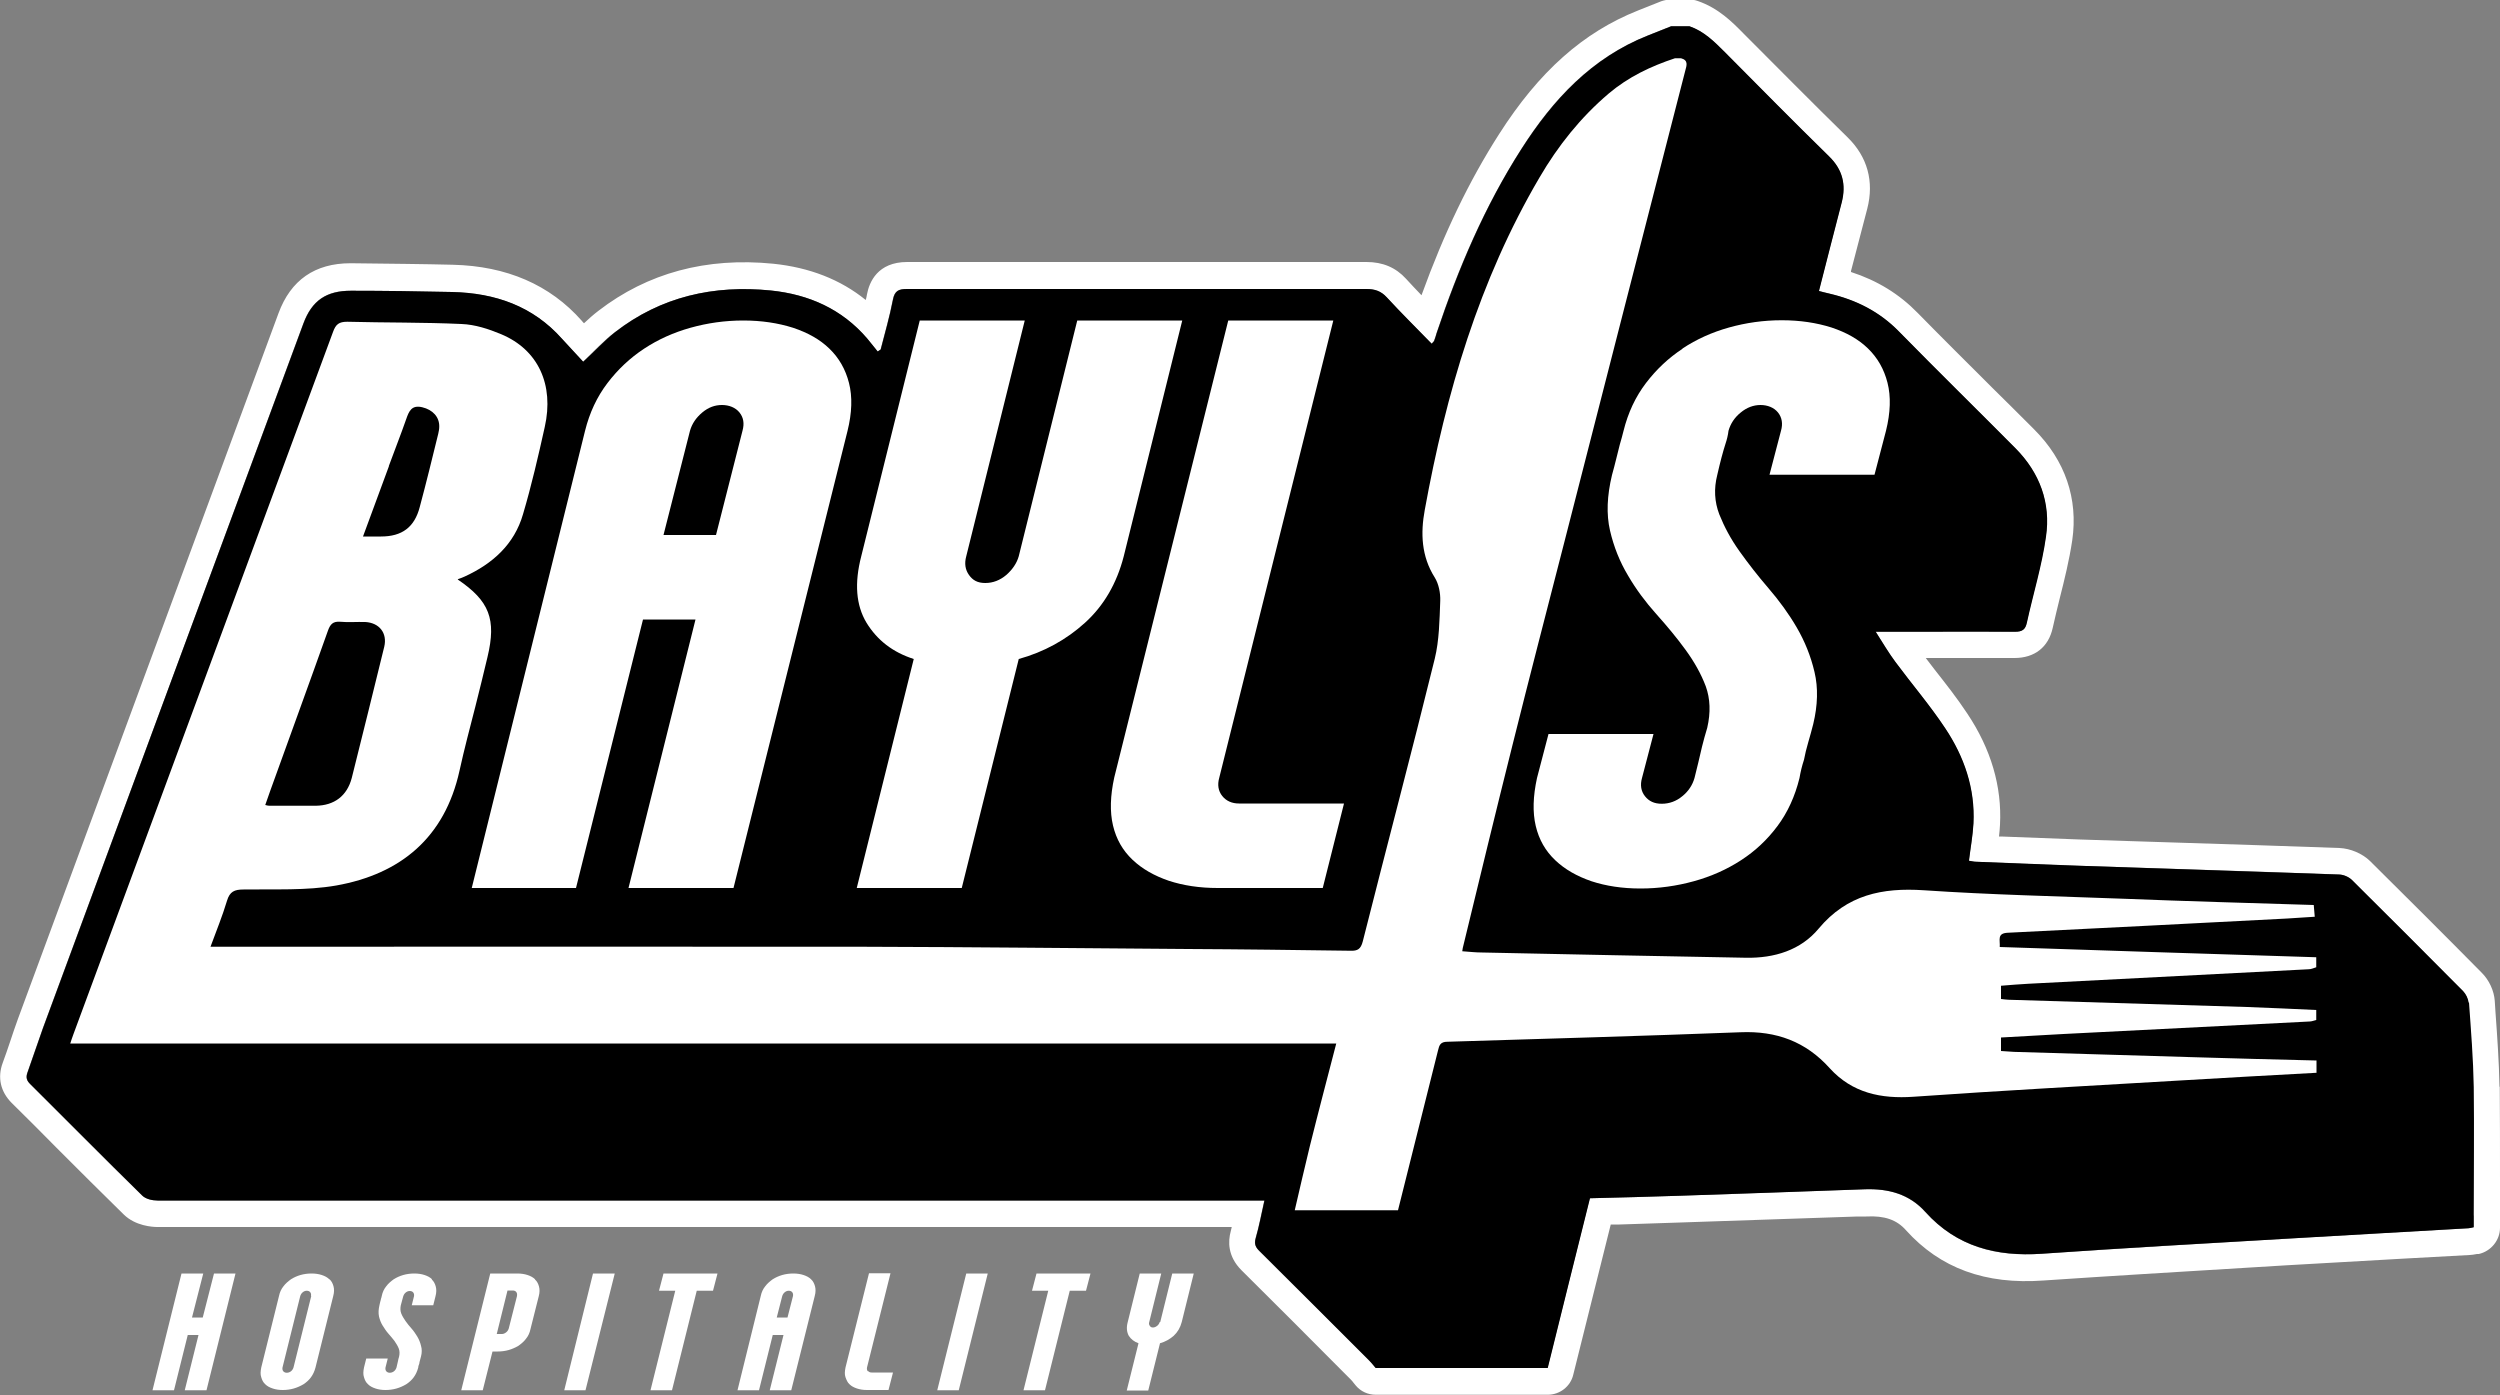 <?xml version="1.0" encoding="UTF-8"?> <svg xmlns="http://www.w3.org/2000/svg" version="1.1" viewBox="0 0 1000 558"><rect x="0" y="0" width="1000" height="558" fill="#808080" stroke="none"/><defs><style> .st0 { fill: none; } .st1 { fill: #fff; } </style></defs><g id="shadow"><g><path class="st1" d="M999.8,434.6c-.2-10-.9-20-1.6-29.6l-.3-4.7c-.3-4-2.2-8.2-5.2-11.2-16.4-16.6-31.1-31.2-44.7-44.7-3.1-3-7.8-5-12.2-5.2-22.1-.8-44.2-1.5-66.3-2.2l-37.5-1.2c-10.5-.4-21-.8-31.5-1.2h-.9c.2-1.6.3-3.1.4-4.7.8-15.3-3.6-30.3-13.1-44.5-4.1-6.2-8.6-11.9-13-17.5-1.2-1.6-2.4-3.1-3.6-4.7h6.9c9.5,0,19.1,0,28.6,0,8,0,13.6-4.3,15.3-12.1.9-3.9,1.8-7.9,2.8-11.8,1.9-7.5,3.8-15.2,5-23.2,2.4-16.6-2.8-31.9-15.2-44.3-5.6-5.6-11.2-11.2-16.9-16.8-9.9-9.9-19.9-19.8-29.7-29.8-7.4-7.6-16.2-13-26.7-16.4v-.4c2.2-8.4,4.3-16.6,6.5-24.9,2.8-10.9.1-20.8-7.9-28.6-14.3-14-28.4-28.3-41.7-41.6-4.4-4.5-10-10.1-18.2-12.9-1.1-.4-2.3-.6-3.4-.6h-7.3c-1.3,0-2.7.3-3.9.7l-9.3,3.7c-21.9,8.7-39.6,24.4-55.6,49.5-11.9,18.6-21.9,39.3-31,64.4-2.1-2.2-4.2-4.4-6.2-6.6-4.1-4.5-9.3-6.7-15.8-6.7h0c-61.2,0-122.5,0-183.7,0h0c-11.9,0-15.2,8.1-16.1,12.9-.1.8-.3,1.5-.5,2.3-10.1-8.2-22.5-13-36.9-14.5-26.9-2.7-50.4,3.7-70,18.8-2.1,1.6-4,3.3-5.8,5-.3-.3-.6-.6-.9-1-12.7-14.4-30.1-21.9-51.6-22.4-11.8-.3-24.3-.4-40.6-.6h-.3c-14.2,0-23.9,6.7-28.8,20C76.6,219.6,41.9,313.6,7.2,407.5c-1.1,3-2.1,6-3.1,9-1,2.9-1.9,5.7-3,8.6-2.2,5.9-.9,11.6,3.6,16.1,6,5.9,12,11.9,17.9,17.9,8.9,8.9,17.8,17.8,26.9,26.7,4.7,4.6,11.5,5,13.5,5,63.5,0,127,0,190.5,0h239.2c-.1.6-.3,1.1-.4,1.7-1.1,4-1.3,10,4.3,15.6,13.6,13.5,27.2,27.1,40.8,40.8l3,3c.4.4.7.8,1,1.2l.9,1.1c2,2.4,4.9,3.7,8,3.7h68.8c4.8,0,9.1-3.3,10.2-8l15-60.1h3.5c8.1-.3,16.2-.5,24.3-.8,23.6-.8,47.2-1.6,70.9-2.4h3.5c7.3-.4,12.2,1.3,15.9,5.5,13.7,15.2,31.7,21.8,55,20.1,26.5-1.8,53.4-3.4,79.5-5l18-1.1c15.8-.9,31.6-1.8,47.4-2.7l25.6-1.4c.8,0,1.7-.2,2.9-.4h.7c4.9-1.1,8.5-5.5,8.5-10.5v-4.7c0-5.1,0-10.2,0-15.3,0-11.9,0-24.2-.1-36.3ZM989.4,486.2v4.7c-1,.2-1.6.4-2.1.4-24.4,1.4-48.7,2.7-73.1,4.2-32.6,1.9-65.1,3.8-97.6,6-18.1,1.3-33.9-2.8-46.5-16.7-6.5-7.2-14.8-9.4-24.1-9.1-24.8.9-49.6,1.7-74.3,2.6-11.8.4-23.7.7-35.8,1-5.7,22.8-11.3,45.3-16.9,67.9h-68.8c-.8-1-1.6-2.1-2.6-3-14.6-14.6-29.2-29.2-43.8-43.7-1.6-1.6-2.2-2.9-1.6-5.2,1.4-4.8,2.3-9.8,3.5-15.1-2.3,0-4.1,0-5.8,0h-219.3c-72.6,0-145.2,0-217.7,0-2.1,0-4.7-.6-6.1-2-15-14.7-29.8-29.7-44.7-44.5-1.6-1.6-1.9-2.9-1.1-4.9,2.1-5.8,4-11.7,6.1-17.5,34.7-94,69.5-187.9,104.2-281.9,3.4-9.2,9.2-13.2,19.1-13.1,13.5,0,27,.2,40.4.5,17.1.4,32.3,5.6,44,18.8,2.8,3.1,5.6,6.1,8.4,9.1,4.6-4.4,8.3-8.5,12.7-11.8,18.4-14.3,39.6-19,62.4-16.7,15.2,1.5,28.3,7.4,38.5,19.2,1.5,1.7,2.8,3.5,4.2,5.2.4-.3.8-.5,1.2-.8,1.7-6.6,3.6-13.2,4.9-19.9.7-3.7,2.4-4.3,5.7-4.3,61.2,0,122.5,0,183.7,0,3.3,0,5.8.8,8.1,3.3,5.8,6.3,11.9,12.4,18,18.6.7-.8.9-1,1-1.2.4-1,.7-2.1,1-3.1,8.6-25.8,19.2-50.6,33.9-73.6,12.6-19.8,28.1-36.5,50.6-45.4,3.1-1.2,6.2-2.5,9.3-3.7h7.3c5.8,2,9.9,6.1,14.1,10.3,13.9,14,27.7,28,41.8,41.8,5.4,5.3,6.9,11.3,5,18.4-3,11.7-6,23.4-9.1,35.4,1.5.4,2.8.7,4,1,10.7,2.5,20.1,7.2,28,15.2,15.4,15.7,31.1,31.1,46.6,46.7,9.8,9.8,14.2,21.8,12.2,35.4-1.7,11.5-5.2,22.8-7.6,34.2-.6,2.9-1.8,3.8-4.8,3.8-13.1-.2-26.2,0-39.3,0h-16.4c3,4.6,5.3,8.5,7.9,12.1,6.6,8.9,13.8,17.3,19.9,26.5,7.6,11.4,12,24.1,11.3,38.1-.2,4.9-1.1,9.8-1.8,14.9,1,.2,1.9.4,2.8.4,13.7.6,27.5,1.2,41.2,1.6,34.6,1.2,69.2,2.2,103.9,3.5,1.8,0,4,.9,5.2,2.1,15,14.8,29.8,29.6,44.6,44.6,1.1,1.1,2,2.9,2.1,4.5.8,11.3,1.7,22.5,1.9,33.8.3,17.1,0,34.3,0,51.4Z"></path><path d="M987.4,401c-.1-1.5-1-3.3-2.1-4.5-14.8-14.9-29.7-29.8-44.6-44.6-1.3-1.2-3.4-2.1-5.2-2.1-34.6-1.2-69.2-2.3-103.9-3.5-13.7-.5-27.5-1.1-41.2-1.6-.9,0-1.8-.3-2.8-.4.6-5.1,1.5-10,1.8-14.9.7-14-3.7-26.7-11.3-38.1-6.1-9.2-13.3-17.6-19.9-26.5-2.7-3.6-5-7.5-7.9-12.1h16.4c13.1,0,26.2-.1,39.3,0,3,0,4.2-.9,4.8-3.8,2.5-11.4,6-22.7,7.6-34.2,2-13.5-2.5-25.6-12.2-35.4-15.5-15.6-31.2-31-46.6-46.7-7.8-8-17.2-12.7-28-15.2-1.3-.3-2.6-.6-4-1,3.1-12,6-23.7,9.1-35.4,1.8-7.1.4-13.1-5-18.4-14.1-13.8-27.9-27.8-41.8-41.8-4.2-4.2-8.3-8.3-14.1-10.3h-7.3c-3.1,1.2-6.2,2.5-9.3,3.7-22.5,8.9-38,25.7-50.6,45.4-14.7,22.9-25.2,47.8-33.9,73.6-.3,1-.6,2.1-1,3.1,0,.2-.3.4-1,1.2-6.1-6.3-12.2-12.3-18-18.6-2.3-2.5-4.8-3.3-8.1-3.3-61.2,0-122.5,0-183.7,0-3.3,0-5,.6-5.7,4.3-1.3,6.7-3.2,13.3-4.9,19.9-.4.3-.8.5-1.2.8-1.4-1.7-2.8-3.5-4.2-5.2-10.1-11.8-23.3-17.6-38.5-19.2-22.9-2.3-44,2.4-62.4,16.7-4.3,3.4-8,7.5-12.7,11.8-2.7-3-5.6-6-8.4-9.1-11.7-13.2-26.8-18.4-44-18.8-13.5-.3-27-.5-40.4-.5-9.9,0-15.7,3.9-19.1,13.1-34.8,93.9-69.5,187.9-104.2,281.9-2.1,5.8-4,11.7-6.1,17.5-.8,2.1-.5,3.4,1.1,4.9,14.9,14.8,29.7,29.8,44.7,44.5,1.4,1.4,4,2,6.1,2,72.6,0,145.2,0,217.7,0h219.3c1.7,0,3.5,0,5.8,0-1.2,5.3-2.1,10.2-3.5,15.1-.7,2.3,0,3.7,1.6,5.2,14.6,14.5,29.2,29.1,43.8,43.7.9.9,1.7,2,2.6,3h68.8c5.6-22.6,11.2-45.2,16.9-67.9,12.1-.3,23.9-.6,35.8-1,24.8-.8,49.6-1.7,74.3-2.6,9.3-.3,17.7,1.9,24.1,9.1,12.5,13.9,28.4,17.9,46.5,16.7,32.5-2.3,65.1-4.1,97.6-6,24.3-1.4,48.7-2.8,73.1-4.2.5,0,1-.2,2.1-.4v-4.7c0-17.1.2-34.3,0-51.4-.2-11.3-1.1-22.5-1.9-33.8Z"></path></g></g><g id="hospitality"><path class="st0" d="M315.5,516.3c-.6,0-1.1.2-1.6.6-.5.4-.8.9-1,1.5l-2.2,8.6h4.3l2.2-8.6c.2-.6,0-1.1-.3-1.5-.3-.4-.8-.6-1.4-.6Z"></path><path class="st0" d="M122.8,516.3c-.6,0-1.1.2-1.6.6-.5.4-.8.9-1,1.5l-7.1,28.6c-.2.6,0,1.1.3,1.5.3.4.8.6,1.4.6s1.2-.2,1.7-.6c.5-.4.8-.9,1-1.5l7.1-28.6c.2-.6,0-1.1-.3-1.5-.3-.4-.8-.6-1.4-.6Z"></path><path class="st0" d="M205.1,516.3h-2.1l-4.3,17.4h2.1c.6,0,1.2-.2,1.7-.7.5-.4.9-.9,1-1.5l3.3-13c.2-.6,0-1.1-.3-1.5-.3-.4-.8-.6-1.4-.6Z"></path><polygon class="st1" points="81.1 527 76.8 527 81.3 509.4 72.6 509.4 61 556.1 69.6 556.1 75.1 534 79.4 534 73.9 556.1 82.6 556.1 94.2 509.4 85.6 509.4 81.1 527"></polygon><path class="st1" d="M131.7,511.7c-.8-.8-1.8-1.3-3-1.7-1.2-.4-2.6-.6-4.1-.6s-3,.2-4.4.6c-1.4.4-2.7,1-3.8,1.7-1.1.8-2.2,1.7-3,2.8-.9,1.1-1.5,2.4-1.8,3.9l-7.1,28.6c-.3,1.5-.4,2.8,0,3.9.3,1.1.8,2.1,1.6,2.8.8.8,1.8,1.3,3,1.7,1.2.4,2.5.6,4,.6s3-.2,4.4-.6c1.4-.4,2.7-1,3.9-1.7,1.2-.8,2.2-1.7,3-2.8.8-1.1,1.4-2.4,1.8-3.9l7.1-28.6c.4-1.5.4-2.8.1-3.9-.3-1.1-.8-2.1-1.6-2.8ZM124.5,518.4l-7.1,28.6c-.2.6-.5,1.1-1,1.5-.5.4-1.1.6-1.7.6s-1-.2-1.4-.6c-.3-.4-.4-.9-.3-1.5l7.1-28.6c.2-.6.5-1.1,1-1.5.5-.4,1-.6,1.6-.6s1.1.2,1.4.6c.3.4.4.9.3,1.5Z"></path><path class="st1" d="M172.8,511.7c-.8-.8-1.8-1.3-3-1.7-1.2-.4-2.6-.6-4.1-.6s-3,.2-4.4.6c-1.4.4-2.7,1-3.8,1.7-1.1.8-2.2,1.7-3,2.8-.9,1.1-1.5,2.4-1.8,3.9,0,.3-.2.7-.3,1.1,0,.3-.2.7-.3,1.2-.1.4-.2.9-.3,1.3-.4,1.7-.5,3.2-.2,4.6.3,1.3.8,2.6,1.5,3.7.7,1.1,1.4,2.2,2.3,3.2.9,1,1.7,2,2.4,2.9.7,1,1.3,2,1.7,3,.4,1,.4,2.2.1,3.4-.2.5-.3,1.1-.4,1.6-.1.5-.2.9-.3,1.3l-.3,1.3c-.2.6-.5,1.1-1,1.5-.5.4-1.1.6-1.7.6s-1-.2-1.4-.6c-.3-.4-.4-.9-.3-1.5l.9-3.6h-8.6l-.9,3.6c-.3,1.5-.4,2.8,0,3.9.3,1.1.8,2.1,1.6,2.8.8.8,1.8,1.3,3,1.7,1.2.4,2.5.6,4,.6s3-.2,4.4-.6c1.4-.4,2.7-1,3.9-1.7,1.2-.8,2.2-1.7,3-2.8.8-1.1,1.4-2.4,1.8-3.9,0-.5.2-1,.4-1.5,0-.5.2-.9.3-1.4.1-.5.3-1,.4-1.5.4-1.5.4-3,0-4.3-.3-1.3-.8-2.5-1.5-3.7-.7-1.1-1.4-2.2-2.3-3.2-.9-1-1.7-2-2.4-3-.7-1-1.3-2-1.7-3-.4-1-.4-2.1-.2-3.2.3-1.1.5-1.9.7-2.6.1-.4.2-.7.3-1.1.2-.6.5-1.1,1-1.5.5-.4,1-.6,1.6-.6s1.1.2,1.4.6c.3.4.4.9.3,1.5l-.9,3.6h8.6l.9-3.6c.4-1.5.4-2.8.1-3.9-.3-1.1-.8-2.1-1.6-2.8Z"></path><path class="st1" d="M214,511.7c-.8-.8-1.8-1.3-3-1.7-1.2-.4-2.6-.6-4.1-.6h-10.8l-11.6,46.7h8.6l3.9-15.5h2.1c1.5,0,3-.2,4.4-.6,1.4-.4,2.7-1,3.9-1.7,1.1-.8,2.2-1.7,3-2.8.9-1.1,1.5-2.4,1.8-3.9l3.3-13.1c.4-1.5.4-2.8.1-3.9-.3-1.1-.8-2.1-1.6-2.8ZM206.8,518.4l-3.3,13c-.2.6-.5,1.1-1,1.5-.5.4-1.1.7-1.7.7h-2.1l4.3-17.4h2.1c.6,0,1.1.2,1.4.6.3.4.4.9.3,1.5Z"></path><polygon class="st1" points="225.7 556.1 234.2 556.1 245.9 509.4 237.2 509.4 225.7 556.1"></polygon><polygon class="st1" points="263.6 516.3 270.1 516.3 260.2 556.1 268.8 556.1 278.7 516.3 285.2 516.3 287 509.4 265.4 509.4 263.6 516.3"></polygon><path class="st1" d="M324.4,511.7c-.8-.8-1.8-1.3-3-1.7-1.2-.4-2.6-.6-4.1-.6s-3,.2-4.4.6c-1.4.4-2.7,1-3.8,1.7-1.1.8-2.2,1.7-3,2.8-.9,1.1-1.5,2.4-1.8,3.9l-9.3,37.7h8.6l5.5-22.1h4.3l-5.5,22.1h8.6l9.4-37.7c.4-1.5.4-2.8.1-3.9-.3-1.1-.8-2.1-1.6-2.8ZM317.2,518.4l-2.2,8.6h-4.3l2.2-8.6c.2-.6.5-1.1,1-1.5.5-.4,1-.6,1.6-.6s1.1.2,1.4.6c.3.4.4.9.3,1.5Z"></path><path class="st1" d="M347.1,548.5c-.3-.4-.4-.9-.3-1.5l9.4-37.7h-8.6l-9.4,37.7c-.3,1.5-.4,2.8,0,3.9s.8,2.1,1.6,2.8c.8.8,1.8,1.3,3,1.7,1.2.4,2.5.6,4,.6h8.6l1.8-7h-8.6c-.6,0-1-.2-1.4-.6Z"></path><polygon class="st1" points="374.9 556.1 383.5 556.1 395.1 509.4 386.5 509.4 374.9 556.1"></polygon><polygon class="st1" points="412.8 516.3 419.3 516.3 409.4 556.1 418 556.1 427.9 516.3 434.4 516.3 436.2 509.4 414.6 509.4 412.8 516.3"></polygon><path class="st1" d="M463.9,528.8c-.2.6-.5,1.1-1,1.5-.5.4-1.1.7-1.7.7s-1-.2-1.3-.7c-.3-.4-.4-.9-.2-1.5l4.8-19.4h-8.6l-4.8,19.4c-.6,2.2-.4,4,.4,5.5.9,1.4,2.2,2.4,3.9,3l-4.7,18.9h8.6l4.7-18.9c2.1-.6,3.9-1.6,5.5-3,1.5-1.4,2.6-3.2,3.2-5.5l4.8-19.4h-8.6l-4.8,19.4Z"></path></g><g id="front-text"><path class="st1" d="M243,153.2c-4.2,5.5-7.2,11.9-9,19.2l-45.3,182.8h41.7l26.8-107.4h21l-26.8,107.4h42l45.6-182.8c1.8-7.3,2-13.7.6-19.2-1.4-5.5-4-10-7.8-13.7-3.8-3.7-8.6-6.4-14.6-8.4-6-1.9-12.6-2.9-19.9-2.9s-14.3,1-21.1,2.9c-6.8,1.9-13,4.7-18.6,8.4-5.6,3.7-10.4,8.2-14.6,13.7ZM276,172.3c.8-2.8,2.4-5.2,4.9-7.3s5.1-3,7.9-3,5.4,1,7,3c1.6,2,2,4.4,1.2,7.3l-10.6,41.7h-21l10.6-41.7Z"></path><path class="st1" d="M384.7,355.2l22.8-91.6c10.1-2.8,19-7.7,26.5-14.5,7.5-6.8,12.7-15.7,15.5-26.6l23.4-94.3h-42l-23.4,94.3c-.8,2.8-2.5,5.3-5,7.5-2.5,2.1-5.3,3.2-8.4,3.2s-5-1.1-6.5-3.2c-1.5-2.1-1.9-4.6-1.1-7.5l23.4-94.3h-42l-23.4,94.3c-2.8,10.8-2.1,19.6,2.1,26.6,4.3,7,10.5,11.8,18.9,14.5l-22.8,91.6h42Z"></path><path class="st1" d="M533.3,128.2h-42l-45.6,182.8c-1.6,7.3-1.8,13.7-.5,19.2,1.3,5.5,3.9,10,7.8,13.7,3.9,3.7,8.7,6.4,14.5,8.4,5.8,1.9,12.3,2.9,19.6,2.9h42l8.5-33.8h-42c-2.8,0-5.1-1-6.7-3-1.6-2-2-4.5-1.2-7.3l45.6-182.8Z"></path><path class="st1" d="M673,139.5c-5.6,3.7-10.4,8.2-14.6,13.7-4.2,5.5-7.2,11.9-9,19.2-.4,1.6-.9,3.5-1.5,5.5-.4,1.6-.9,3.5-1.4,5.6-.5,2.1-1.1,4.3-1.7,6.5-2,8.3-2.3,15.7-.8,22.2,1.5,6.5,3.9,12.5,7.2,18,3.2,5.5,7,10.6,11.3,15.4,4.3,4.8,8.2,9.5,11.7,14.3,3.5,4.8,6.2,9.6,8.1,14.6,1.8,5,2,10.5.6,16.6-.8,2.6-1.5,5.2-2.1,7.6-.6,2.4-1.1,4.6-1.5,6.4l-1.5,6.1c-.8,2.8-2.4,5.3-4.9,7.3-2.4,2-5.2,3-8.2,3s-5.1-1-6.7-3c-1.6-2-2-4.5-1.2-7.3l4.6-17.6h-42l-4.6,17.6c-1.6,7.3-1.8,13.7-.5,19.2,1.3,5.5,3.9,10,7.8,13.7,3.9,3.7,8.7,6.4,14.5,8.4,5.8,1.9,12.3,2.9,19.6,2.9s14.4-1,21.3-2.9c6.9-1.9,13.2-4.7,18.9-8.4,5.7-3.7,10.5-8.2,14.6-13.7,4.1-5.5,7-11.9,8.8-19.2.4-2.4,1-4.9,1.8-7.3.4-2.2,1-4.6,1.7-7,.7-2.4,1.4-4.9,2-7.3,1.8-7.5,2-14.5.5-20.8-1.5-6.4-3.9-12.3-7.1-17.8-3.2-5.5-7-10.7-11.3-15.7-4.3-5-8.1-9.9-11.6-14.8-3.5-4.9-6.1-9.8-8.1-14.8-1.9-5-2.2-10.2-.8-15.7,1.2-5.3,2.3-9.4,3.3-12.5.6-1.8,1-3.5,1.2-5.2.8-2.8,2.4-5.3,4.9-7.3,2.4-2,5.1-3,7.9-3s5.4,1,7,3c1.6,2,2,4.5,1.2,7.3l-4.6,17.6h42l4.6-17.6c1.8-7.3,2-13.7.6-19.2-1.4-5.5-4-10-7.8-13.7-3.8-3.7-8.6-6.4-14.6-8.4-6-1.9-12.6-2.9-19.9-2.9s-14.3,1-21.1,2.9c-6.8,1.9-13,4.7-18.6,8.4Z"></path><path class="st1" d="M926.6,429.1v-4.9c-16.2-.4-32.3-.8-48.5-1.3-23.6-.7-47.1-1.4-70.7-2.1-2.3,0-4.6-.3-7-.4v-5.4c8.4-.5,16.7-.9,25-1.4,32.8-1.7,65.6-3.3,98.4-5,.9,0,1.8-.4,2.7-.6v-4c-9.3-.4-18.5-.9-27.8-1.2-31.8-1-63.5-1.9-95.3-2.9-.9,0-1.8-.2-3-.3v-5.3c3.6-.3,7.3-.6,11-.8,37.4-1.9,74.8-3.9,112.1-5.8,1,0,2-.5,3-.8v-4c-42.1-1.3-84.3-2.7-126.6-4.1.2-2.8-1.2-5.5,3.2-5.7,37.3-1.8,74.6-3.8,111.9-5.7,3.6-.2,7.1-.5,10.9-.7-.2-1.9-.3-3.3-.4-4.7-25.6-.8-50.8-1.5-76-2.5-26.7-1-53.4-1.6-80-3.4-16.6-1.1-30.7,1.8-42,15.3-7.2,8.7-17.8,11.9-29.1,11.7-35.2-.6-70.4-1.4-105.5-2.1-2.6,0-5.2-.3-8-.5.2-1.1.2-1.6.4-2.1,6.5-26.8,13-53.7,19.7-80.4,6.8-27.3,13.9-54.5,20.9-81.8,16-62.6,32.1-125.3,48.2-187.9.6-2.2,1.3-4.2-1.7-5h-2.4c-9.7,3.2-18.7,7.5-26.5,14.1-11.2,9.5-20.3,20.9-27.7,33.6-24.2,41.2-37.4,86.3-45.9,133-1.7,9.2-1.4,18.5,4,27,1.6,2.6,2.3,6.2,2.2,9.3-.3,7.8-.4,15.8-2.2,23.2-9.3,37.8-19.3,75.4-28.8,113.1-.8,3-2,3.8-4.9,3.7-21.7-.3-43.4-.6-65.1-.7-43.3-.3-86.6-.8-129.9-.9-85.3-.1-170.5,0-255.8,0h-5.2c2.4-6.5,4.8-12.4,6.6-18.4,1.1-3.7,3-4.5,6.6-4.5,12.4-.2,25,.5,37.1-1.6,25.8-4.6,43.4-19.2,49.3-45.9,1.9-8.7,4.2-17.3,6.4-25.9,1.6-6.5,3.3-13.1,4.8-19.6,3.6-15.1.8-22.4-11.9-31,0,0,.1-.2.2-.2.9-.3,1.8-.6,2.6-1,11.1-5.1,19.8-12.8,23.3-24.9,3.4-11.5,6.1-23.2,8.7-34.9,3.8-16.9-2.6-30.9-17.4-37.1-5-2.1-10.5-3.9-15.9-4.1-15.2-.7-30.5-.5-45.7-.9-3.3,0-4.6,1-5.7,4.1-34.6,93.6-69.2,187.2-103.8,280.8-.5,1.3-.9,2.6-1.3,3.8h506.4c-3.6,13.9-7.2,27.5-10.6,41.2-2.1,8.5-4,17-6,25.5h41.3c5.3-21.3,10.7-42.6,16-63.9.5-2.2,1-3.5,3.8-3.5,39.1-1.2,78.1-2.3,117.2-3.8,14.3-.6,26.1,3.7,35.7,14.4,9,9.9,20.5,12.3,33.5,11.4,35.5-2.5,71-4.4,106.5-6.5,18.3-1.1,36.6-2.1,54.9-3.1ZM155.5,186.5c2.3-6.3,4.8-12.6,7-18.9,1.1-3.2,2.2-5.7,6.4-4.7,4.2,1,6.9,3.9,6.8,7.8,0,.9-.2,1.9-.4,2.8-2.4,9.8-4.8,19.6-7.4,29.3-2.1,8.1-7.1,11.8-15.5,11.8-2.1,0-4.3,0-7.2,0,3.6-9.8,7-19,10.4-28.2ZM108.1,316.3c7.7-21.4,15.5-42.7,23.1-64.1.9-2.5,2-3.7,4.8-3.5,3.3.3,6.7,0,10.1.1,5.6.3,8.9,4.4,7.6,9.9-4.3,17.5-8.6,35-13,52.5-1.9,7.2-7,11-14.4,11.1-6.2,0-12.4,0-18.6,0-.4,0-.8-.1-1.6-.3.7-2,1.3-3.8,2-5.7Z"></path></g></svg> 